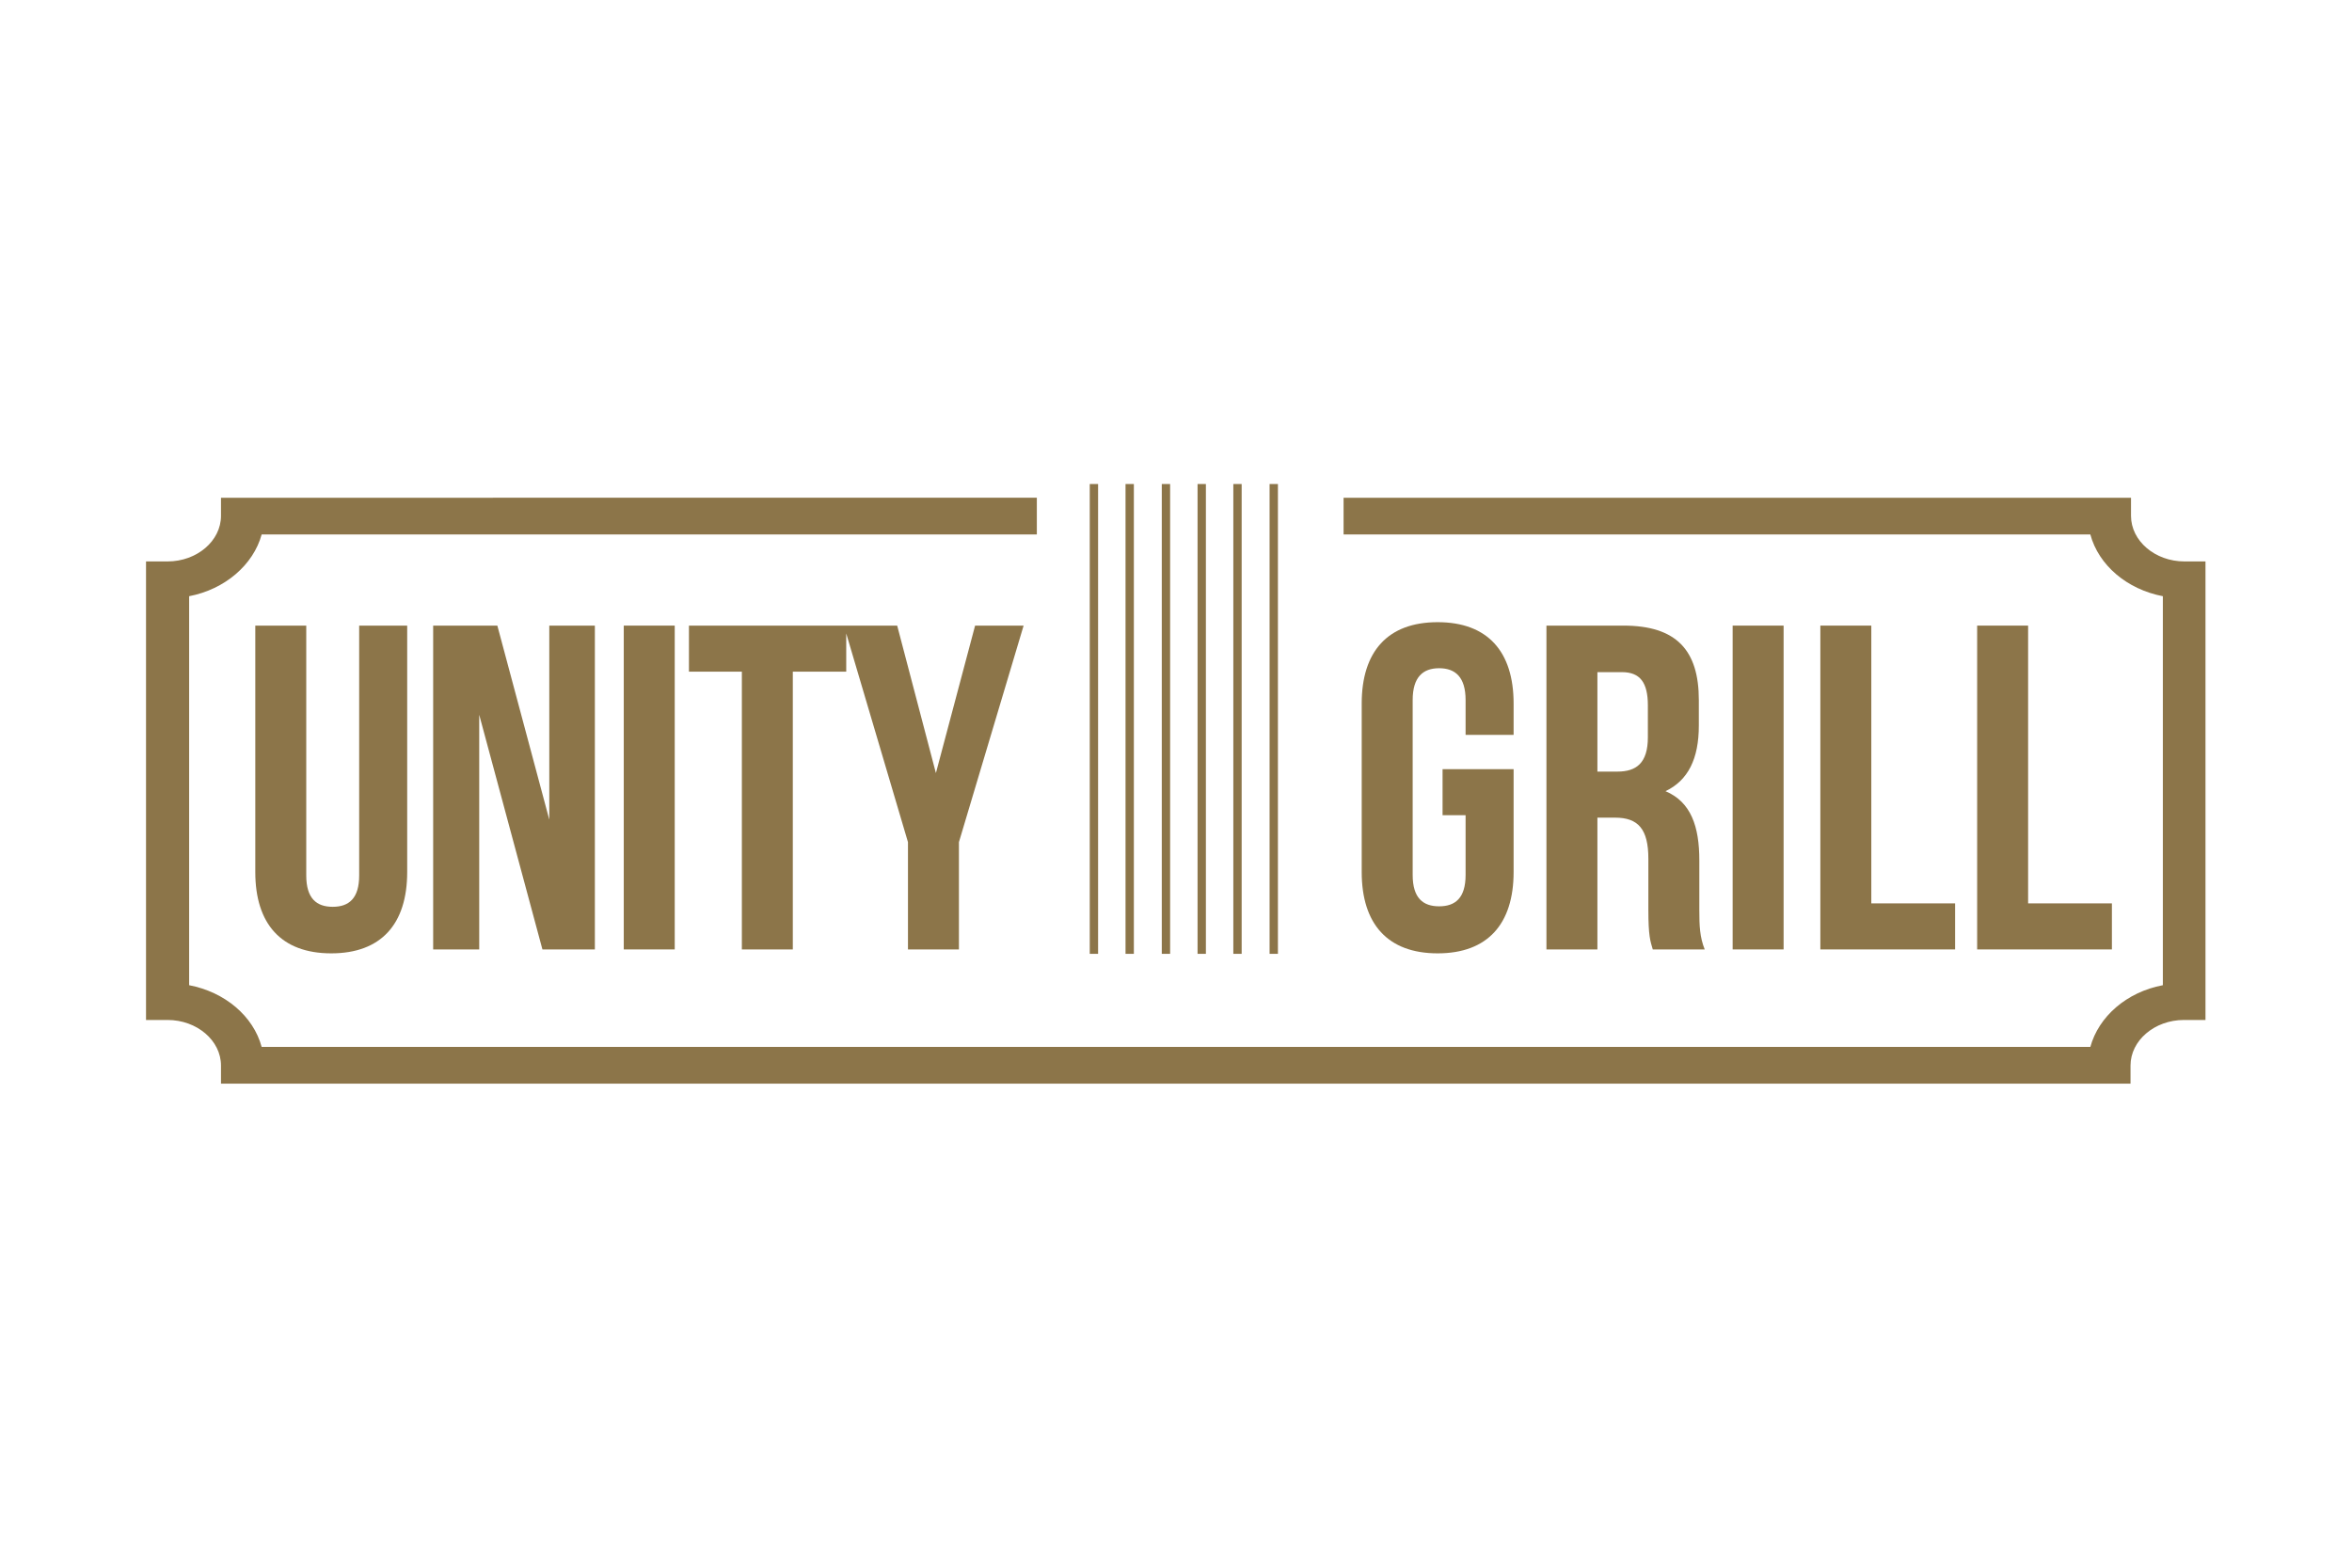 <?xml version="1.0" encoding="utf-8"?>
<!-- Generator: Adobe Illustrator 27.5.0, SVG Export Plug-In . SVG Version: 6.00 Build 0)  -->
<svg version="1.1" id="Layer_1" xmlns="http://www.w3.org/2000/svg" xmlns:xlink="http://www.w3.org/1999/xlink" x="0px" y="0px"
	 viewBox="0 0 480 320" style="enable-background:new 0 0 480 320;" xml:space="preserve">
<style type="text/css">
	.st0{fill:#8C7549;}
</style>
<g>
	<path class="st0" d="M52.1,127.7V178c0,10.6,5.3,16.6,15.5,16.6c10.2,0,15.5-6,15.5-16.6v-50.3h-9.8v51c0,4.7-2.1,6.4-5.4,6.4
		c-3.3,0-5.4-1.7-5.4-6.4v-51H52.1z"/>
	<polygon class="st0" points="101.5,127.7 88.4,127.7 88.4,193.8 97.8,193.8 97.8,145.9 110.7,193.8 121.4,193.8 121.4,127.7 
		112.1,127.7 112.1,167.3 	"/>
	<rect x="127.3" y="127.7" class="st0" width="10.4" height="66.1"/>
	<polygon class="st0" points="195.7,193.8 195.7,171.9 208.9,127.7 199,127.7 191,157.8 183.1,127.7 172.7,127.7 172.2,127.7 
		140.6,127.7 140.6,137.1 151.4,137.1 151.4,193.8 161.8,193.8 161.8,137.1 172.7,137.1 172.7,129.3 185.3,171.9 185.3,193.8 	"/>
	<path class="st0" d="M308.9,150v-6.4c0-10.6-5.3-16.6-15.5-16.6c-10.2,0-15.5,6-15.5,16.6V178c0,10.6,5.3,16.6,15.5,16.6
		c10.2,0,15.5-6,15.5-16.6v-21h-14.5v9.4h4.7v12.2c0,4.7-2.1,6.4-5.4,6.4c-3.3,0-5.4-1.7-5.4-6.4v-35.7c0-4.7,2.1-6.5,5.4-6.5
		c3.3,0,5.4,1.8,5.4,6.5v7.1H308.9z"/>
	<path class="st0" d="M336.3,150.5c0,5.3-2.4,7-6.2,7H326v-20.3h5c3.7,0,5.3,2.1,5.3,6.8V150.5z M346.7,148.1v-5.2
		c0-10.2-4.6-15.2-15.4-15.2h-15.7v66.1H326v-26.9h3.6c4.7,0,6.8,2.3,6.8,8.4v10.4c0,5.4,0.4,6.4,0.9,8.1h10.6c-1-2.5-1.1-4.8-1.1-8
		v-10.2c0-6.9-1.7-11.9-6.9-14.1C344.5,159.3,346.7,154.9,346.7,148.1"/>
	<rect x="353.6" y="127.7" class="st0" width="10.4" height="66.1"/>
	<polygon class="st0" points="371.5,127.7 371.5,193.8 399,193.8 399,184.4 381.9,184.4 381.9,127.7 	"/>
	<polygon class="st0" points="403.5,127.7 403.5,193.8 431,193.8 431,184.4 413.9,184.4 413.9,127.7 	"/>
	<rect x="237.1" y="98.8" class="st0" width="1.7" height="95.9"/>
	<rect x="244.4" y="98.8" class="st0" width="1.7" height="95.9"/>
	<rect x="251.7" y="98.8" class="st0" width="1.7" height="95.9"/>
	<rect x="222.4" y="98.8" class="st0" width="1.7" height="95.9"/>
	<rect x="259.1" y="98.8" class="st0" width="1.7" height="95.9"/>
	<rect x="229.7" y="98.8" class="st0" width="1.7" height="95.9"/>
	<path class="st0" d="M445.8,114.6c-6,0-10.9-4.2-10.9-9.3v-3.7H274.2v7.5h152.4c1.7,6.3,7.5,11.2,14.8,12.6v79.4
		c-7.4,1.4-13.1,6.4-14.8,12.6H53.4c-1.7-6.3-7.5-11.2-14.8-12.6v-79.4c7.3-1.4,13.1-6.4,14.8-12.6h158.2v-7.5H45.1v3.7
		c0,5.1-4.9,9.3-10.9,9.3h-4.4v93.6h4.4c6,0,10.9,4.2,10.9,9.3v3.7h389.7v-3.7c0-5.1,4.9-9.3,10.9-9.3h4.4v-93.6H445.8z"/>
</g>
</svg>
